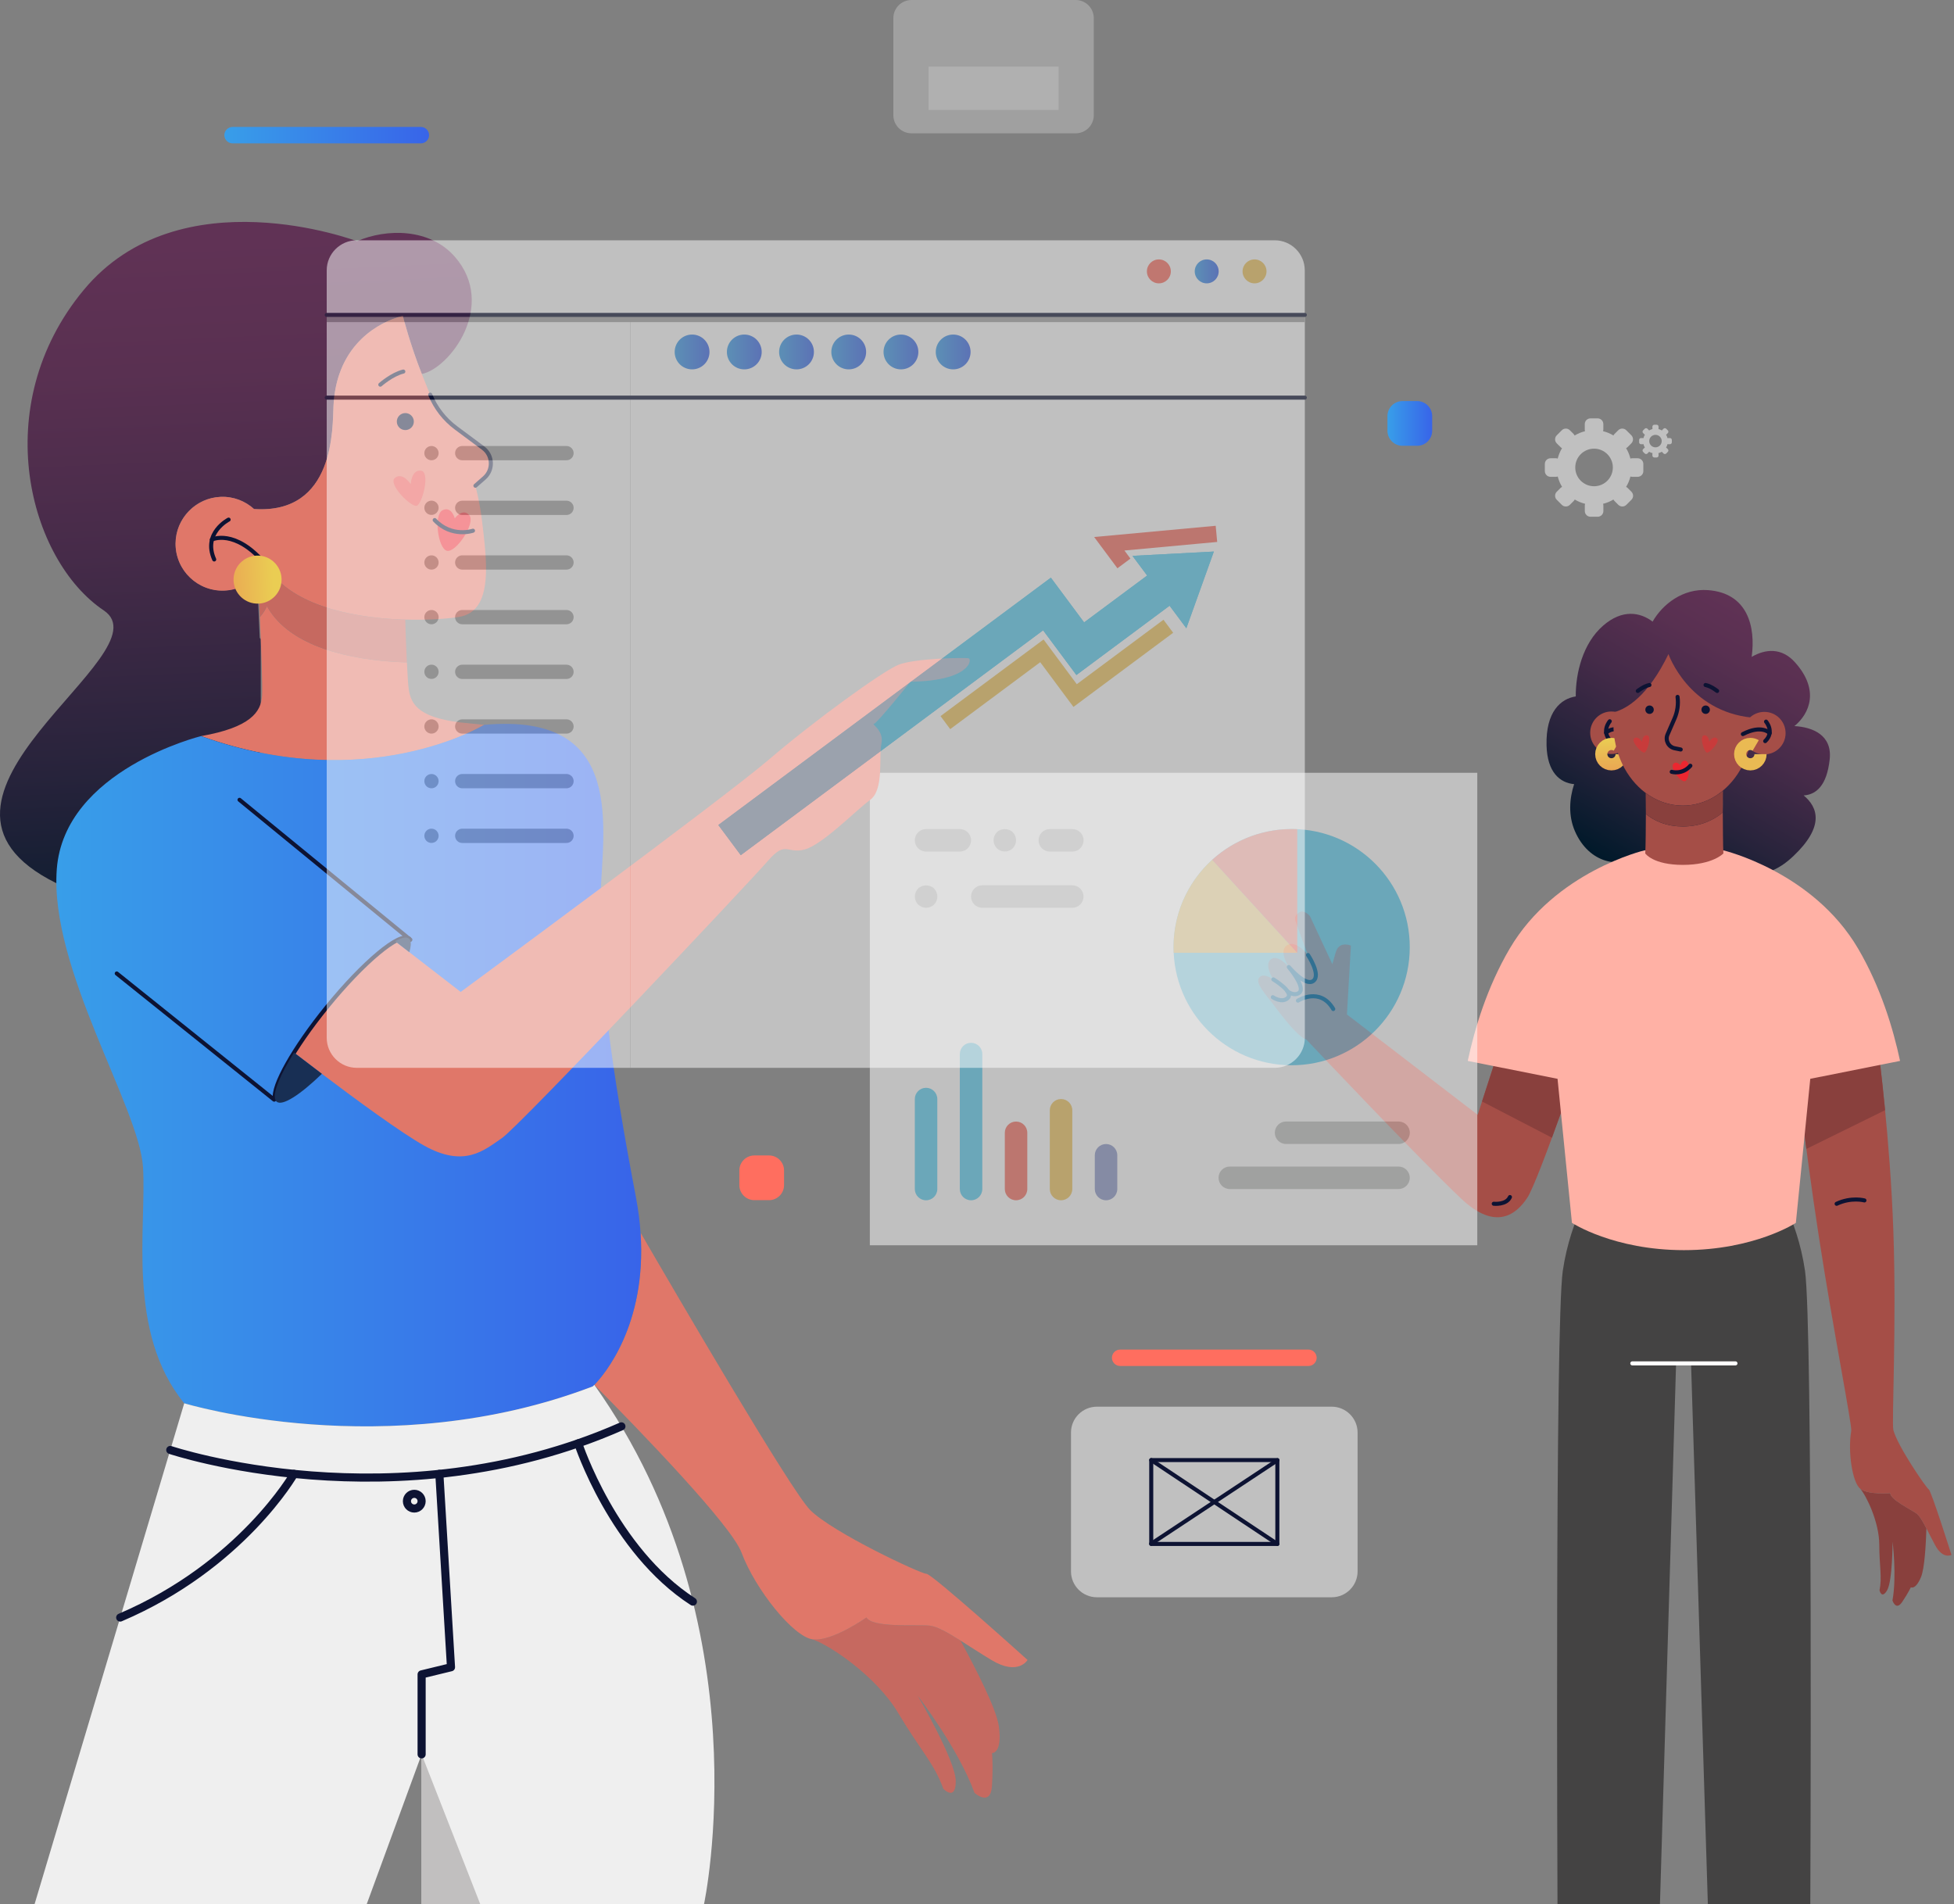<svg width="354" height="345" viewBox="0 0 354 345" fill="none" xmlns="http://www.w3.org/2000/svg">
<rect x="0" y="0" width="354" height="345" fill="#808080" stroke="none"/>
<g opacity="0.5">
<path opacity="0.5" d="M194.872 0H165.132C163.318 0 161.847 1.471 161.847 3.286V20.868C161.847 22.683 163.318 24.154 165.132 24.154H194.872C196.687 24.154 198.158 22.683 198.158 20.868V3.286C198.158 1.471 196.687 0 194.872 0Z" fill="white"/>
<g opacity="0.5">
<g style="mix-blend-mode:multiply">
<path d="M191.785 12.074H168.22V19.91H191.785V12.074Z" fill="white"/>
</g>
</g>
</g>
<path d="M76.251 25.97H42.13C41.314 25.97 40.645 25.301 40.645 24.485C40.645 23.669 41.314 23 42.13 23H76.251C77.067 23 77.736 23.669 77.736 24.485C77.736 25.301 77.067 25.97 76.251 25.97Z" fill="url(#paint0_linear_8902_11484)"/>
<path d="M237.05 247.466H202.929C202.113 247.466 201.444 246.797 201.444 245.981C201.444 245.165 202.113 244.496 202.929 244.496H237.05C237.866 244.496 238.535 245.165 238.535 245.981C238.535 246.797 237.866 247.466 237.05 247.466Z" fill="#FF6E5F"/>
<path opacity="0.5" d="M241.254 254.84H198.724C196.13 254.84 194.027 256.943 194.027 259.537V284.675C194.027 287.269 196.13 289.372 198.724 289.372H241.254C243.848 289.372 245.951 287.269 245.951 284.675V259.537C245.951 256.943 243.848 254.84 241.254 254.84Z" fill="white"/>
<path d="M231.413 264.514H208.567V279.707H231.413V264.514Z" stroke="#0D1333" stroke-width="0.735" stroke-linecap="round" stroke-linejoin="round"/>
<path d="M208.567 264.514L231.413 279.707" stroke="#0D1333" stroke-width="0.735" stroke-linecap="round" stroke-linejoin="round"/>
<path d="M231.434 264.543L208.545 279.678" stroke="#0D1333" stroke-width="0.735" stroke-linecap="round" stroke-linejoin="round"/>
<path d="M256.735 72.662H254.088C252.582 72.662 251.361 73.883 251.361 75.389V78.035C251.361 79.541 252.582 80.762 254.088 80.762H256.735C258.241 80.762 259.462 79.541 259.462 78.035V75.389C259.462 73.883 258.241 72.662 256.735 72.662Z" fill="url(#paint1_linear_8902_11484)"/>
<path d="M139.318 209.326H136.671C135.165 209.326 133.944 210.547 133.944 212.053V214.699C133.944 216.205 135.165 217.426 136.671 217.426H139.318C140.824 217.426 142.045 216.205 142.045 214.699V212.053C142.045 210.547 140.824 209.326 139.318 209.326Z" fill="#FF6E5F"/>
<g opacity="0.5">
<path d="M302.534 79.358H302.211C302.174 79.358 302.137 79.366 302.1 79.38C302.049 79.152 301.953 78.947 301.836 78.748C301.873 78.733 301.902 78.711 301.931 78.682L302.159 78.454C302.292 78.322 302.292 78.101 302.159 77.969L301.858 77.668C301.726 77.535 301.505 77.535 301.373 77.668L301.145 77.895C301.145 77.895 301.101 77.954 301.086 77.991C300.895 77.873 300.682 77.785 300.454 77.726C300.469 77.69 300.476 77.66 300.476 77.616V77.293C300.476 77.102 300.322 76.947 300.13 76.947H299.704C299.513 76.947 299.359 77.102 299.359 77.293V77.616C299.359 77.653 299.366 77.69 299.381 77.726C299.153 77.785 298.947 77.873 298.749 77.991C298.734 77.954 298.712 77.925 298.69 77.895L298.462 77.668C298.33 77.535 298.109 77.535 297.977 77.668L297.675 77.969C297.543 78.101 297.543 78.322 297.675 78.454L297.903 78.682C297.903 78.682 297.962 78.726 297.999 78.748C297.881 78.939 297.793 79.152 297.734 79.38C297.697 79.366 297.661 79.358 297.624 79.358H297.301C297.109 79.358 296.955 79.513 296.955 79.704V80.13C296.955 80.321 297.109 80.475 297.301 80.475H297.624C297.661 80.475 297.705 80.468 297.734 80.453C297.793 80.681 297.881 80.887 297.999 81.078C297.962 81.093 297.933 81.115 297.903 81.144L297.675 81.372C297.543 81.504 297.543 81.725 297.675 81.857L297.977 82.159C298.109 82.291 298.33 82.291 298.462 82.159L298.69 81.931C298.69 81.931 298.741 81.865 298.756 81.835C298.947 81.953 299.16 82.041 299.381 82.093C299.366 82.129 299.359 82.166 299.359 82.21V82.534C299.359 82.725 299.513 82.879 299.704 82.879H300.13C300.322 82.879 300.476 82.725 300.476 82.534V82.21C300.476 82.166 300.469 82.129 300.454 82.093C300.682 82.041 300.888 81.946 301.079 81.835C301.093 81.872 301.115 81.901 301.145 81.931L301.373 82.159C301.505 82.291 301.726 82.291 301.858 82.159L302.159 81.857C302.292 81.725 302.292 81.504 302.159 81.372L301.931 81.144C301.931 81.144 301.865 81.093 301.836 81.078C301.953 80.887 302.042 80.674 302.1 80.453C302.137 80.468 302.174 80.475 302.211 80.475H302.534C302.725 80.475 302.88 80.321 302.88 80.13V79.704C302.88 79.513 302.725 79.358 302.534 79.358ZM299.917 81.041C299.293 81.041 298.785 80.534 298.785 79.909C298.785 79.285 299.293 78.778 299.917 78.778C300.542 78.778 301.049 79.285 301.049 79.909C301.049 80.534 300.542 81.041 299.917 81.041Z" fill="white"/>
<path d="M296.669 83.019H295.699C295.588 83.019 295.478 83.04 295.375 83.077C295.213 82.401 294.949 81.769 294.596 81.196C294.692 81.144 294.78 81.085 294.861 81.004L295.544 80.321C295.948 79.917 295.948 79.262 295.544 78.858L294.633 77.947C294.228 77.542 293.574 77.542 293.17 77.947L292.486 78.63C292.406 78.711 292.347 78.799 292.303 78.895C291.722 78.542 291.09 78.277 290.421 78.116C290.45 78.013 290.472 77.91 290.472 77.8V76.829C290.472 76.256 290.009 75.793 289.436 75.793H288.142C287.569 75.793 287.106 76.256 287.106 76.829V77.8C287.106 77.91 287.128 78.013 287.157 78.116C286.481 78.285 285.849 78.549 285.276 78.895C285.224 78.799 285.165 78.711 285.092 78.63L284.408 77.947C284.004 77.542 283.35 77.542 282.946 77.947L282.034 78.858C281.63 79.262 281.63 79.917 282.034 80.321L282.718 81.004C282.799 81.085 282.887 81.144 282.982 81.196C282.637 81.776 282.372 82.408 282.203 83.077C282.1 83.04 281.99 83.019 281.88 83.019H280.909C280.336 83.019 279.873 83.481 279.873 84.055V85.349C279.873 85.922 280.336 86.385 280.909 86.385H281.88C281.997 86.385 282.108 86.363 282.21 86.326C282.38 87.002 282.644 87.627 282.997 88.208C282.894 88.259 282.806 88.318 282.718 88.399L282.034 89.083C281.63 89.487 281.63 90.141 282.034 90.545L282.946 91.457C283.35 91.861 284.004 91.861 284.408 91.457L285.092 90.773C285.173 90.692 285.239 90.597 285.29 90.494C285.864 90.839 286.496 91.104 287.172 91.273C287.135 91.376 287.113 91.493 287.113 91.611V92.581C287.113 93.155 287.576 93.618 288.15 93.618H289.443C290.017 93.618 290.48 93.155 290.48 92.581V91.611C290.48 91.493 290.458 91.383 290.421 91.273C291.09 91.111 291.722 90.847 292.303 90.494C292.354 90.597 292.413 90.692 292.501 90.773L293.185 91.457C293.589 91.861 294.243 91.861 294.647 91.457L295.559 90.545C295.963 90.141 295.963 89.487 295.559 89.083L294.875 88.399C294.794 88.318 294.699 88.252 294.596 88.208C294.949 87.635 295.213 87.002 295.383 86.326C295.485 86.363 295.596 86.385 295.713 86.385H296.684C297.257 86.385 297.72 85.922 297.72 85.349V84.055C297.72 83.481 297.257 83.019 296.684 83.019H296.669ZM288.789 88.09C286.907 88.09 285.386 86.569 285.386 84.687C285.386 82.805 286.907 81.284 288.789 81.284C290.671 81.284 292.192 82.805 292.192 84.687C292.192 86.569 290.671 88.09 288.789 88.09Z" fill="white"/>
</g>
<path d="M342.448 270.509C342.448 270.509 338.486 270.847 337.023 269.715C338.126 270.979 340.449 275.764 340.463 279.814C340.478 283.864 340.993 285.673 340.508 288.12C340.508 288.12 340.897 289.789 341.882 288.106C342.867 286.422 342.874 279.315 342.874 279.315C342.874 279.315 343.661 285.54 342.852 289.951C342.852 289.951 343.477 291.921 344.624 290.201C345.77 288.481 346.182 287.554 346.182 287.554C346.182 287.554 347.02 288.113 348.027 285.695C348.667 284.166 348.909 279.851 349.005 276.889C348.336 275.603 347.755 274.596 347.196 274.184C346.241 273.486 342.448 271.67 342.448 270.501V270.509Z" fill="#89403D"/>
<path d="M340.309 190.262H325.064C325.064 190.262 326.917 207.212 329.526 224.103C332.165 241.2 335.561 258.246 335.384 259.238C334.738 262.899 335.568 268.588 337.031 269.72C338.486 270.852 342.456 270.514 342.456 270.514C342.456 271.675 346.248 273.498 347.204 274.197C347.763 274.608 348.343 275.615 349.012 276.901C349.49 277.813 350.005 278.871 350.593 279.952C352.004 282.561 353.54 281.687 353.54 281.687C353.54 281.687 349.887 270.095 349.424 269.823C348.968 269.551 343.764 261.98 343.014 259.069C342.691 257.812 343.617 240.024 343.014 222.986C342.426 206.256 340.309 190.262 340.309 190.262Z" fill="#A54E47"/>
<path d="M337.773 217.475C337.773 217.475 335.399 216.828 332.738 218.085" stroke="#0D1333" stroke-width="0.735" stroke-linecap="round" stroke-linejoin="round"/>
<path d="M340.309 190.262H325.064C325.064 190.262 325.902 197.958 327.248 208.145L341.515 201.126C340.883 194.606 340.309 190.262 340.309 190.262Z" fill="#89403D"/>
<path d="M325.108 131.527C327.865 129.249 329.666 124.986 325.211 120.009C322.778 117.282 319.846 117.554 317.346 119.002C318.089 113.541 316.633 107.447 309.445 106.911C304.865 106.565 301.197 109.476 299.397 112.615C297.14 110.902 293.913 110.321 290.436 113.342C286.754 116.54 285.445 121.95 285.475 126.169C282.799 126.573 280.021 128.896 280.183 135.048C280.307 139.944 282.63 141.825 285.181 142.061C284.313 144.692 284.108 147.779 285.32 150.572C287.842 156.394 293.59 157.658 297.412 154.615C297.287 156.717 298.132 158.834 301.124 159.937C307.394 162.245 311.532 159.386 313.311 155.497C315.928 158.511 319.904 159.834 324.91 155.086C330.496 149.786 329.423 146.302 326.762 144.104C328.99 143.964 330.967 142.377 331.481 137.555C331.952 133.189 328.431 131.733 325.108 131.542V131.527Z" fill="url(#paint2_linear_8902_11484)"/>
<path d="M327.967 345H309.408L306.364 247.004H303.652L300.727 345H282.167C282.167 345 281.689 239.962 283.13 230.201C284.57 220.439 289.047 214.037 289.047 214.037C301.888 221.637 321.087 214.037 321.087 214.037C321.087 214.037 325.571 220.439 327.005 230.201C328.445 239.962 327.967 345 327.967 345Z" fill="#444343"/>
<path d="M314.406 246.996H295.721" stroke="white" stroke-width="0.735" stroke-linecap="round" stroke-linejoin="round"/>
<path d="M287.364 188.324C282.086 189.081 276.39 188.074 272.648 186.736L267.709 201.967L244.018 183.781L244.739 171.315C244.739 171.315 242.6 170.374 241.989 172.528L241.379 174.674L237.3 165.935C237.3 165.935 236.263 164.766 235.455 165.244C234.654 165.729 234.536 166.17 234.698 166.824C234.867 167.478 236.969 173.013 236.969 173.013C236.969 173.013 234.823 170.22 233.184 171.242C231.545 172.263 233.492 175.196 233.492 175.196C233.492 175.196 231.486 172.785 230.221 173.807C228.957 174.829 230.685 177.445 230.685 177.445C230.685 177.445 228.979 176.211 228.207 177.012C227.436 177.813 228.421 179.136 230.398 181.598C231.059 182.429 234.845 187.787 236.646 188.302C236.646 188.302 257.411 210.295 264.761 217.189C266.937 219.233 272.288 223.643 276.698 216.991C278.749 213.896 287.673 187.714 287.364 188.324Z" fill="#A54E47"/>
<path d="M287.364 188.324C282.086 189.081 276.39 188.074 272.648 186.736L268.495 199.548L281.16 206.112C284.218 197.799 287.555 187.942 287.364 188.317V188.324Z" fill="#89403D"/>
<path d="M236.969 173.014C236.969 173.014 239.373 176.63 237.932 177.711C236.492 178.791 233.493 175.197 233.493 175.197C233.493 175.197 236.624 178.894 235.374 179.85C234.433 180.563 233.235 179.592 233.235 179.592" stroke="#0D1333" stroke-width="0.735" stroke-linecap="round" stroke-linejoin="round"/>
<path d="M235.146 181.276C235.146 181.276 239.138 178.718 241.541 182.798" stroke="#0D1333" stroke-width="0.735" stroke-linecap="round" stroke-linejoin="round"/>
<path d="M230.589 180.657C230.589 180.657 232.324 181.84 233.345 180.745C234.367 179.65 230.692 177.43 230.692 177.43" stroke="#0D1333" stroke-width="0.735" stroke-linecap="round" stroke-linejoin="round"/>
<path d="M270.619 218.078C270.619 218.078 272.905 218.328 273.552 216.865" stroke="#0D1333" stroke-width="0.735" stroke-linecap="round" stroke-linejoin="round"/>
<path d="M295.795 132.748C295.795 134.872 294.075 136.6 291.943 136.6C289.812 136.6 288.092 134.88 288.092 132.748C288.092 130.616 289.812 128.896 291.943 128.896C294.075 128.896 295.795 130.616 295.795 132.748Z" fill="#A54E47"/>
<path d="M291.634 130.668C291.634 130.668 290.032 132.535 291.789 134.204" stroke="#0D1333" stroke-width="0.735" stroke-linecap="round" stroke-linejoin="round"/>
<path d="M290.973 132.742C290.973 132.742 292.377 131.132 295.831 132.918" stroke="#0D1333" stroke-width="0.735" stroke-linecap="round" stroke-linejoin="round"/>
<path d="M293.788 136.622C293.788 137.644 292.964 138.467 291.943 138.467C290.921 138.467 290.098 137.644 290.098 136.622C290.098 135.601 290.921 134.777 291.943 134.777C292.295 134.777 292.626 134.88 292.913 135.049" stroke="url(#paint3_linear_8902_11484)" stroke-width="2.205" stroke-miterlimit="10"/>
<path d="M317.412 130.005C305.85 128.866 302.27 118.494 302.27 118.494C298.566 126.153 294.714 128.395 292.436 129.02C292.347 129.726 292.296 130.446 292.296 131.181C292.296 136.422 294.626 141.023 298.132 143.647C298.132 143.611 298.132 143.611 298.132 143.647C300.08 145.103 302.395 145.948 304.873 145.948C306.975 145.948 308.952 145.338 310.687 144.272C310.848 144.177 311.003 144.066 311.157 143.963C314.913 141.405 317.442 136.642 317.442 131.181C317.442 130.784 317.427 130.387 317.398 129.998L317.412 130.005Z" fill="#A54E47"/>
<path d="M304.49 135.782L303.402 135.561C302.278 135.333 301.646 134.128 302.101 133.069L303.366 130.166C303.902 128.938 304.093 127.578 303.917 126.248" stroke="#0D1333" stroke-width="0.735" stroke-linecap="round" stroke-linejoin="round"/>
<g opacity="0.5">
<path d="M298.433 133.219C297.573 133.057 297.463 134.38 297.463 134.38C297.463 134.38 296.794 133.233 296.081 133.748C295.375 134.263 297.404 136.453 297.904 136.343C298.411 136.225 299.293 133.373 298.433 133.219Z" fill="#EB2730"/>
</g>
<path d="M298.823 124.098C297.794 124.303 296.714 125.178 296.714 125.178" stroke="#0D1333" stroke-width="0.735" stroke-linecap="round" stroke-linejoin="round"/>
<path d="M304.439 138.651C304.439 138.651 303.704 137.725 303.13 138.424C302.557 139.137 304.461 141.761 305.269 141.518C306.041 141.29 306.342 138.225 305.482 137.872C304.667 137.534 304.439 138.651 304.439 138.651Z" fill="#EB2730"/>
<path d="M302.858 139.827C302.858 139.827 304.784 140.408 306.24 138.725" stroke="#0D1333" stroke-width="0.735" stroke-linecap="round" stroke-linejoin="round"/>
<g opacity="0.5">
<path d="M308.695 133.219C309.555 133.057 309.665 134.38 309.665 134.38C309.665 134.38 310.334 133.233 311.047 133.748C311.753 134.263 309.724 136.453 309.224 136.343C308.717 136.225 307.835 133.373 308.695 133.219Z" fill="#EB2730"/>
</g>
<path d="M308.988 124.098C310.017 124.303 311.09 125.178 311.09 125.178" stroke="#0D1333" stroke-width="0.735" stroke-linecap="round" stroke-linejoin="round"/>
<path d="M308.246 128.573C308.246 128.992 308.584 129.337 309.011 129.337C309.437 129.337 309.775 128.999 309.775 128.573C309.775 128.147 309.437 127.809 309.011 127.809C308.584 127.809 308.246 128.147 308.246 128.573Z" fill="#0D1333"/>
<path d="M299.61 128.573C299.61 128.992 299.272 129.337 298.846 129.337C298.419 129.337 298.081 128.999 298.081 128.573C298.081 128.147 298.419 127.809 298.846 127.809C299.272 127.809 299.61 128.147 299.61 128.573Z" fill="#0D1333"/>
<path d="M312.157 143.25C312.157 143.544 312.143 143.853 312.143 144.169C312.143 143.853 312.15 143.544 312.157 143.25Z" fill="#DDC497"/>
<path d="M298.14 143.656C298.162 144.84 298.176 146.207 298.176 147.478C298.176 146.214 298.162 144.84 298.14 143.656Z" fill="#DDC497"/>
<path d="M312.12 147.195C312.12 146.196 312.127 145.145 312.142 144.182C312.127 145.145 312.113 146.196 312.12 147.195Z" fill="#DDC497"/>
<path d="M311.172 143.969C311.017 144.072 310.863 144.182 310.701 144.277C310.863 144.182 311.017 144.079 311.172 143.969Z" fill="#F4897D"/>
<path d="M315.788 132.818C315.788 134.943 317.508 136.67 319.64 136.67C321.771 136.67 323.491 134.95 323.491 132.818C323.491 130.687 321.771 128.967 319.64 128.967C317.508 128.967 315.788 130.687 315.788 132.818Z" fill="#A54E47"/>
<path d="M319.948 130.73C319.948 130.73 321.551 132.597 319.794 134.266" stroke="#0D1333" stroke-width="0.735" stroke-linecap="round" stroke-linejoin="round"/>
<path d="M320.61 132.812C320.61 132.812 319.206 131.203 315.751 132.989" stroke="#0D1333" stroke-width="0.735" stroke-linecap="round" stroke-linejoin="round"/>
<path d="M318.949 136.622C318.949 137.644 318.125 138.467 317.104 138.467C316.082 138.467 315.259 137.644 315.259 136.622C315.259 135.601 316.082 134.777 317.104 134.777C317.457 134.777 317.787 134.88 318.074 135.049" stroke="url(#paint4_linear_8902_11484)" stroke-width="2.205" stroke-miterlimit="10"/>
<path d="M284.784 221.543L282.175 195.441L265.908 192.2C267.143 186.393 269.407 178.844 273.509 171.854C281.712 157.873 297.934 154.051 297.934 154.051H312.201C312.201 154.051 328.424 157.873 336.627 171.854C340.728 178.844 342.992 186.4 344.227 192.2L327.961 195.441L325.351 221.543C325.351 221.543 317.81 226.482 305.071 226.482C292.333 226.482 284.792 221.543 284.792 221.543H284.784Z" fill="#FFB1A5"/>
<path d="M312.223 154.614C312.15 153.82 312.12 148.601 312.113 147.197C310.312 148.675 307.967 149.718 304.91 149.733C304.902 149.733 304.888 149.733 304.88 149.733C304.873 149.733 304.858 149.733 304.851 149.733C301.984 149.718 299.838 148.807 298.177 147.477C298.177 148.77 298.14 153.871 298.066 154.614C298.066 154.614 299.456 156.687 304.88 156.687C310.305 156.687 312.223 154.614 312.223 154.614Z" fill="#A54E47"/>
<path d="M304.851 149.733C304.851 149.733 304.873 149.733 304.88 149.733C304.887 149.733 304.902 149.733 304.909 149.733C307.967 149.718 310.312 148.675 312.113 147.197C312.113 146.198 312.12 145.146 312.135 144.184C312.135 144.184 312.135 144.176 312.135 144.169C312.135 143.853 312.142 143.544 312.15 143.25C311.841 143.507 311.51 143.742 311.165 143.97C311.01 144.073 310.849 144.176 310.694 144.279C308.952 145.345 306.975 145.955 304.88 145.955C302.396 145.955 300.088 145.11 298.14 143.654C298.162 144.838 298.176 146.212 298.176 147.477C299.838 148.807 301.991 149.718 304.851 149.733Z" fill="#89403D"/>
<g opacity="0.5">
<path d="M267.635 140.002H157.584V225.598H267.635V140.002Z" fill="white"/>
<path d="M198.342 215.409V209.294C198.342 208.169 199.253 207.258 200.378 207.258C201.502 207.258 202.414 208.169 202.414 209.294V215.409C202.414 216.534 201.502 217.446 200.378 217.446C199.253 217.446 198.342 216.534 198.342 215.409Z" fill="#8995C7"/>
<path d="M190.19 215.409V201.142C190.19 200.017 191.102 199.105 192.227 199.105C193.351 199.105 194.263 200.017 194.263 201.142V215.409C194.263 216.533 193.351 217.445 192.227 217.445C191.102 217.445 190.19 216.533 190.19 215.409Z" fill="#EFC459"/>
<path d="M182.039 215.409V205.222C182.039 204.097 182.951 203.186 184.075 203.186C185.2 203.186 186.111 204.097 186.111 205.222V215.409C186.111 216.534 185.2 217.445 184.075 217.445C182.951 217.445 182.039 216.534 182.039 215.409Z" fill="#F76C5E"/>
<path d="M173.888 215.411V190.956C173.888 189.831 174.799 188.92 175.924 188.92C177.048 188.92 177.96 189.831 177.96 190.956V215.411C177.96 216.536 177.048 217.447 175.924 217.447C174.799 217.447 173.888 216.536 173.888 215.411Z" fill="#55CDF2"/>
<path d="M165.735 215.412V199.108C165.735 197.984 166.647 197.072 167.771 197.072C168.896 197.072 169.808 197.984 169.808 199.108V215.412C169.808 216.536 168.896 217.448 167.771 217.448C166.647 217.448 165.735 216.536 165.735 215.412Z" fill="#55CDF2"/>
<path d="M230.956 205.214C230.956 204.089 231.868 203.178 232.992 203.178H253.375C254.5 203.178 255.411 204.089 255.411 205.214C255.411 206.338 254.5 207.25 253.375 207.25H232.992C231.868 207.25 230.956 206.338 230.956 205.214Z" fill="#C0C1BF"/>
<path d="M220.761 213.374C220.761 212.249 221.672 211.338 222.797 211.338H253.367C254.492 211.338 255.403 212.249 255.403 213.374C255.403 214.499 254.492 215.41 253.367 215.41H222.797C221.672 215.41 220.761 214.499 220.761 213.374Z" fill="#C0C1BF"/>
<path d="M175.923 162.421C175.923 161.296 176.834 160.385 177.959 160.385H194.262C195.387 160.385 196.298 161.296 196.298 162.421C196.298 163.545 195.387 164.457 194.262 164.457H177.959C176.834 164.457 175.923 163.545 175.923 162.421Z" fill="#C0C1BF"/>
<path d="M166.331 163.87C165.964 163.481 165.743 162.951 165.743 162.422C165.743 161.893 165.964 161.364 166.331 160.974C167.088 160.217 168.47 160.217 169.227 160.974C169.595 161.356 169.815 161.893 169.815 162.422C169.815 162.951 169.595 163.481 169.227 163.87C168.845 164.238 168.308 164.458 167.779 164.458C167.25 164.458 166.721 164.238 166.331 163.87Z" fill="#C0C1BF"/>
<path d="M165.735 152.235C165.735 151.111 166.647 150.199 167.771 150.199H173.887C175.012 150.199 175.923 151.111 175.923 152.235C175.923 153.36 175.012 154.271 173.887 154.271H167.771C166.647 154.271 165.735 153.36 165.735 152.235Z" fill="#C0C1BF"/>
<path d="M188.154 152.235C188.154 151.111 189.066 150.199 190.19 150.199H194.27C195.394 150.199 196.306 151.111 196.306 152.235C196.306 153.36 195.394 154.271 194.27 154.271H190.19C189.066 154.271 188.154 153.36 188.154 152.235Z" fill="#C0C1BF"/>
<path d="M180.591 153.673C180.223 153.283 180.003 152.754 180.003 152.225C180.003 151.696 180.223 151.166 180.591 150.777C181.348 150.02 182.73 150.02 183.487 150.777C183.855 151.159 184.075 151.696 184.075 152.225C184.075 152.754 183.855 153.283 183.487 153.673C183.105 154.04 182.568 154.261 182.039 154.261C181.51 154.261 180.981 154.04 180.591 153.673Z" fill="#C0C1BF"/>
<path d="M255.401 171.645C255.432 159.827 245.877 150.222 234.06 150.192C222.243 150.161 212.638 159.715 212.607 171.533C212.576 183.35 222.131 192.955 233.948 192.986C245.765 193.017 255.37 183.462 255.401 171.645Z" fill="#55CDF2"/>
<path d="M219.6 155.775H219.637L234.999 172.571C234.999 172.571 234.985 172.615 234.955 172.615H212.661C212.661 172.615 212.647 172.601 212.632 172.586C212.33 165.926 215.08 159.899 219.593 155.783L219.6 155.775Z" fill="#EFC459"/>
<path d="M219.6 155.778C219.798 155.602 219.997 155.425 220.202 155.256C220.269 155.198 220.335 155.146 220.401 155.087C220.585 154.933 220.768 154.793 220.959 154.646C221.048 154.58 221.136 154.507 221.231 154.44C221.408 154.308 221.592 154.176 221.775 154.051C221.878 153.977 221.989 153.904 222.091 153.83C222.268 153.713 222.452 153.595 222.628 153.485C222.746 153.411 222.863 153.338 222.981 153.264C223.157 153.161 223.334 153.059 223.517 152.956C223.65 152.882 223.775 152.809 223.907 152.742C224.083 152.647 224.26 152.559 224.436 152.471C224.576 152.397 224.716 152.331 224.855 152.265C225.032 152.184 225.208 152.103 225.384 152.022C225.531 151.956 225.686 151.89 225.833 151.831C226.009 151.758 226.186 151.691 226.362 151.618C226.524 151.559 226.678 151.5 226.84 151.441C227.016 151.383 227.193 151.316 227.369 151.258C227.538 151.206 227.707 151.155 227.876 151.103C228.053 151.052 228.222 151 228.398 150.949C228.575 150.898 228.758 150.861 228.935 150.817C229.104 150.773 229.28 150.736 229.449 150.692C229.633 150.648 229.824 150.618 230.015 150.581C230.184 150.552 230.353 150.515 230.522 150.486C230.721 150.456 230.927 150.427 231.125 150.398C231.287 150.376 231.449 150.354 231.61 150.332C231.823 150.309 232.044 150.295 232.257 150.273C232.411 150.258 232.566 150.243 232.72 150.236C232.963 150.221 233.205 150.214 233.455 150.214C233.588 150.214 233.72 150.199 233.852 150.199C234.227 150.199 234.609 150.199 234.991 150.221C234.999 150.229 235.006 150.236 235.021 150.251V172.545C235.021 172.545 234.999 172.567 234.984 172.581L219.622 155.786H219.585L219.6 155.778Z" fill="#F76C5E"/>
</g>
<path d="M10.214 160.004C-21.025 144.598 30.458 118.415 18.8 110.587C5.26 101.509 -2.267 73.585 15.139 52.563C32.545 31.541 64.667 43.698 64.667 43.698C70.032 41.375 77.875 41.317 82.418 46.535C90.099 55.356 81.44 66.771 76.42 67.749C74.34 62.523 72.98 57.238 72.98 57.238C72.98 57.238 64.534 58.892 61.477 67.8C60.91 69.439 60.536 71.329 60.425 73.497C60.227 77.429 60.756 93.196 46.026 92.219C45.827 92.035 45.622 91.866 45.401 91.704C45.328 91.645 45.247 91.601 45.173 91.55C45.026 91.447 44.887 91.344 44.732 91.248C44.644 91.189 44.541 91.145 44.453 91.094C44.313 91.013 44.166 90.932 44.019 90.859C43.916 90.807 43.806 90.77 43.703 90.719C43.556 90.653 43.416 90.587 43.27 90.535C43.159 90.491 43.042 90.462 42.924 90.425C42.777 90.381 42.637 90.329 42.483 90.285C42.365 90.256 42.24 90.234 42.115 90.204C41.968 90.175 41.821 90.138 41.667 90.109C41.542 90.087 41.41 90.079 41.278 90.065C41.123 90.05 40.976 90.028 40.822 90.013C40.69 90.006 40.55 90.013 40.417 90.013C40.278 90.013 40.131 90.006 39.991 90.013C39.984 90.013 39.969 90.013 39.962 90.013C39.954 90.013 39.94 90.013 39.932 90.013C39.807 90.013 39.682 90.035 39.557 90.05C39.418 90.065 39.271 90.072 39.131 90.087C38.889 90.124 38.653 90.168 38.418 90.219C38.396 90.219 38.367 90.227 38.345 90.234C35.419 90.925 33.111 93.115 32.214 95.916C32.2 95.96 32.185 96.004 32.17 96.048C32.111 96.239 32.06 96.43 32.023 96.621C32.001 96.717 31.979 96.82 31.965 96.915C31.935 97.07 31.913 97.224 31.891 97.379C31.876 97.511 31.862 97.65 31.847 97.783C31.832 97.922 31.825 98.055 31.825 98.194C31.825 98.268 31.81 98.334 31.81 98.407C31.81 98.562 31.81 98.716 31.817 98.863C31.832 99.15 31.854 99.429 31.898 99.701C31.898 99.709 31.898 99.723 31.898 99.731C31.935 100.003 31.994 100.26 32.053 100.524C32.053 100.539 32.06 100.561 32.067 100.576C32.133 100.826 32.207 101.076 32.295 101.318C32.303 101.34 32.31 101.362 32.317 101.384C32.406 101.62 32.501 101.855 32.604 102.075C32.619 102.105 32.626 102.127 32.641 102.156C32.744 102.377 32.861 102.59 32.986 102.803C33.001 102.833 33.016 102.862 33.038 102.884C33.163 103.09 33.295 103.288 33.442 103.487C33.464 103.516 33.479 103.545 33.501 103.568C33.64 103.759 33.795 103.942 33.956 104.119C33.978 104.148 34.001 104.17 34.03 104.2C34.192 104.376 34.361 104.545 34.53 104.707C34.559 104.729 34.581 104.758 34.611 104.78C34.787 104.942 34.971 105.089 35.155 105.236C35.184 105.258 35.213 105.28 35.243 105.302C35.434 105.442 35.632 105.582 35.831 105.707C35.86 105.721 35.89 105.743 35.919 105.758C36.125 105.883 36.338 106.001 36.551 106.103C36.581 106.118 36.61 106.133 36.639 106.148C36.86 106.25 37.08 106.353 37.316 106.434C37.345 106.442 37.374 106.456 37.397 106.464C37.632 106.552 37.867 106.625 38.109 106.691C38.132 106.691 38.161 106.706 38.183 106.706C38.433 106.772 38.683 106.824 38.94 106.868C38.962 106.868 38.977 106.868 38.999 106.875C39.264 106.919 39.528 106.949 39.8 106.963C39.815 106.963 39.822 106.963 39.837 106.963C40.116 106.978 40.395 106.978 40.682 106.963C43.02 106.861 45.092 105.817 46.555 104.222L47.055 115.563C47.055 115.563 47.121 115.637 47.239 115.784V157.079C47.239 157.079 36.448 172.529 10.207 159.968L10.214 160.004Z" fill="url(#paint5_linear_8902_11484)"/>
<path d="M72.635 119.968C63.69 119.571 52.517 117.285 48.386 109.854C48.386 109.846 48.379 109.832 48.371 109.824C48.033 110.552 47.592 111.221 47.07 111.816C47.07 111.779 47.07 111.743 47.07 111.706C47.342 117.667 47.577 124.187 47.482 126.003C47.32 129.009 45.313 131.795 36.441 133.353C66.622 144.217 87.711 131.317 87.711 131.317C86.814 131.229 85.983 131.126 85.028 131.045C76.053 130.281 74.473 127.811 74.046 124.826C73.936 124.062 73.826 122.239 73.716 119.931C73.716 119.953 73.716 119.983 73.716 120.005C73.355 119.997 72.995 119.983 72.635 119.968Z" fill="#E07769"/>
<path d="M46.68 104.11C47.21 103.507 47.658 102.831 48.004 102.096C48.004 102.081 48.018 102.074 48.018 102.067C48.018 102.074 48.026 102.089 48.033 102.096C52.171 109.527 63.337 111.806 72.282 112.21C72.664 112.225 73.039 112.24 73.407 112.247C77.604 112.365 81.206 112.085 83.175 111.762C84.66 111.519 85.726 110.821 86.468 109.814C88.865 106.573 88.012 100.045 87.328 94.378C86.895 90.74 86.116 87.998 86.116 87.998L87.725 86.587C89.394 85.124 89.291 82.493 87.505 81.169L82.602 77.524C80.522 75.98 78.905 73.9 77.927 71.504C77.486 70.423 76.964 69.144 76.413 67.748C74.333 62.521 72.973 57.236 72.973 57.236C72.973 57.236 64.527 58.89 61.469 67.799C60.904 69.438 60.529 71.327 60.418 73.496C60.22 77.428 60.749 93.195 46.019 92.217C44.431 90.769 42.3 89.924 39.984 90.012C35.5 90.181 31.84 93.93 31.803 98.421C31.759 103.331 35.839 107.212 40.675 106.999C43.013 106.896 45.085 105.852 46.548 104.257C46.592 104.206 46.629 104.154 46.673 104.11" fill="#E07769"/>
<path d="M41.417 94.137C41.417 94.137 36.669 96.562 38.808 101.355" stroke="#0D1333" stroke-width="0.735" stroke-linecap="round" stroke-linejoin="round"/>
<path d="M38.374 97.754C38.374 97.754 42.52 95.682 47.988 102.106" stroke="#0D1333" stroke-width="0.735" stroke-linecap="round" stroke-linejoin="round"/>
<path d="M156.966 293.039C156.966 293.039 150.741 297.449 147.234 297.001C150.292 298.023 158.775 303.675 162.736 310.357C166.698 317.031 169.3 319.523 170.888 324.051C170.888 324.051 173.152 326.425 173.152 322.691C173.152 318.957 166.25 307.189 166.25 307.189C166.25 307.189 173.608 316.715 176.548 324.8C176.548 324.8 179.488 327.454 179.716 323.492C179.944 319.53 179.716 317.604 179.716 317.604C179.716 317.604 181.642 317.715 180.958 312.738C180.525 309.585 176.739 302.212 174.019 297.229C171.66 295.751 169.719 294.649 168.396 294.517C166.132 294.289 158.098 294.972 156.966 293.046V293.039Z" fill="#C66960"/>
<path d="M167.83 285.117C166.809 285.117 150.851 277.649 146.779 273.569C143.287 270.078 122.03 233.627 116.046 223.314C117.208 240.154 109.291 249.217 107.682 250.879C116.149 259.427 132.497 276.341 134.334 281.265C136.826 287.94 143.728 296.547 147.234 296.995C150.741 297.451 156.966 293.033 156.966 293.033C158.098 294.959 166.132 294.276 168.396 294.504C169.719 294.636 171.667 295.738 174.019 297.216C175.695 298.267 177.577 299.509 179.598 300.729C184.464 303.67 186.162 300.729 186.162 300.729C186.162 300.729 168.845 285.11 167.83 285.11V285.117Z" fill="#E07769"/>
<path d="M116.046 223.322C115.906 221.286 115.634 219.14 115.208 216.876C110.798 193.788 108.416 176.133 108.754 163.233C109.092 150.333 113.848 128.943 87.703 131.317C87.703 131.317 66.614 144.217 36.433 133.353C36.433 133.353 11.647 139.461 10.288 157.462C8.928 175.456 25.224 200.58 25.907 211.444C26.584 222.308 22.849 241.324 33.375 254.224C33.375 254.224 70.047 265.426 107.394 251.166C107.394 251.166 107.497 251.07 107.681 250.887C109.291 249.225 117.207 240.155 116.046 223.322Z" fill="url(#paint6_linear_8902_11484)"/>
<path d="M73.671 119.113C73.671 119.253 73.686 119.393 73.693 119.532C73.693 119.393 73.678 119.253 73.671 119.113Z" fill="#FFC0BB"/>
<path d="M73.671 119.112C73.671 118.98 73.656 118.848 73.656 118.708C73.656 118.569 73.641 118.422 73.641 118.275C73.626 117.995 73.619 117.716 73.604 117.429C73.604 117.319 73.597 117.209 73.59 117.098C73.59 116.922 73.575 116.746 73.568 116.569C73.568 116.452 73.56 116.334 73.553 116.216C73.553 116.04 73.538 115.864 73.531 115.694C73.531 115.57 73.523 115.437 73.516 115.312C73.494 114.665 73.472 114.004 73.45 113.35C73.45 113.284 73.45 113.217 73.45 113.151C73.443 112.938 73.435 112.718 73.428 112.504C73.428 112.424 73.428 112.335 73.421 112.254C73.046 112.247 72.678 112.232 72.296 112.218C63.35 111.821 52.178 109.535 48.047 102.104H48.017C47.672 102.839 47.224 103.515 46.694 104.118V104.132C46.709 104.375 46.724 104.632 46.738 104.897C46.738 104.948 46.738 105 46.746 105.051C46.753 105.191 46.761 105.338 46.768 105.477C46.768 105.551 46.775 105.617 46.782 105.691C46.79 105.845 46.797 106.007 46.805 106.168C46.805 106.234 46.805 106.293 46.812 106.359C46.819 106.514 46.827 106.668 46.834 106.83C46.834 106.97 46.849 107.109 46.856 107.249C46.863 107.455 46.878 107.66 46.885 107.866C46.885 107.984 46.9 108.109 46.9 108.226C46.907 108.403 46.915 108.587 46.93 108.763C46.93 108.837 46.93 108.91 46.937 108.976C46.944 109.153 46.952 109.322 46.959 109.498C46.959 109.594 46.966 109.689 46.974 109.785C46.981 109.954 46.988 110.123 46.996 110.299C46.996 110.365 46.996 110.432 47.003 110.498C47.025 110.895 47.04 111.292 47.062 111.696C47.062 111.733 47.062 111.769 47.062 111.806C47.584 111.203 48.025 110.542 48.363 109.814C48.363 109.821 48.37 109.836 48.378 109.844C52.516 117.275 63.681 119.553 72.627 119.958C72.994 119.972 73.354 119.987 73.707 119.995C73.707 119.972 73.707 119.943 73.707 119.921C73.707 119.789 73.692 119.656 73.692 119.524C73.692 119.384 73.678 119.245 73.671 119.105V119.112Z" fill="#C66960"/>
<g opacity="0.5">
<path d="M76.28 85.271C74.523 85.029 74.413 87.712 74.413 87.712C74.413 87.712 72.95 85.455 71.561 86.558C70.172 87.66 74.472 91.916 75.486 91.637C76.493 91.358 78.029 85.507 76.272 85.264L76.28 85.271Z" fill="#EB2730"/>
</g>
<path d="M86.13 87.996L87.74 86.585C89.408 85.122 89.305 82.491 87.519 81.168L82.616 77.522C80.536 75.978 78.919 73.898 77.941 71.502" stroke="#0D1333" stroke-width="0.735" stroke-linecap="round" stroke-linejoin="round"/>
<path d="M73.068 67.314C71.01 67.814 68.9 69.689 68.9 69.689" stroke="#0D1333" stroke-width="0.735" stroke-linecap="round" stroke-linejoin="round"/>
<path d="M74.972 76.305C75.009 77.158 74.347 77.879 73.502 77.915C72.649 77.952 71.929 77.29 71.892 76.445C71.855 75.593 72.517 74.872 73.362 74.835C74.215 74.799 74.935 75.46 74.972 76.305Z" fill="#0D1333"/>
<path d="M82.388 93.903C82.388 93.903 83.8 91.955 85.013 93.33C86.24 94.719 82.624 100.202 80.955 99.783C79.375 99.386 78.485 93.227 80.205 92.418C81.822 91.661 82.388 93.896 82.388 93.896V93.903Z" fill="#EB2730"/>
<path d="M85.689 96.145C85.689 96.145 81.852 97.49 78.75 94.219" stroke="#0D1333" stroke-width="0.735" stroke-linecap="round" stroke-linejoin="round"/>
<path d="M51.01 104.81C51.113 107.214 49.253 109.242 46.857 109.353C44.453 109.455 42.425 107.596 42.314 105.2C42.204 102.803 44.071 100.767 46.467 100.657C48.864 100.547 50.9 102.414 51.01 104.81Z" fill="url(#paint7_linear_8902_11484)"/>
<path d="M175.467 119.259C174.791 119.09 165.618 119.259 162.736 120.449C159.848 121.64 147.624 130.468 139.31 137.598C130.99 144.728 83.462 179.701 83.462 179.701L74.171 172.513L71.598 170.521C68.687 172.145 63.939 176.644 59.213 182.465C56.861 185.361 54.839 188.191 53.273 190.698C54.677 191.778 56.405 193.101 58.316 194.542C64.586 199.283 72.708 205.237 76.839 207.545C84.138 211.617 87.703 208.39 90.93 206.185C94.157 203.98 135.915 159.671 139.141 155.937C142.368 152.203 142.537 154.747 145.764 153.901C148.991 153.056 155.099 146.771 157.65 144.904C160.193 143.037 159.179 137.098 159.686 134.717C160.193 132.342 157.819 131.152 158.326 131.137C158.833 131.122 164.949 123.507 164.949 123.507C175.813 123.338 176.151 119.435 175.475 119.266L175.467 119.259Z" fill="#E07769"/>
<path d="M21.151 176.358L49.671 199.218L49.825 199.042C49.311 196.829 53.199 189.854 59.205 182.459C65.82 174.315 72.472 168.758 74.089 170.037L43.394 144.898" stroke="#0D1333" stroke-width="0.735" stroke-linecap="round" stroke-linejoin="round"/>
<path d="M74.347 170.242L74.097 170.035C74.178 170.102 74.237 170.197 74.296 170.301L74.347 170.242Z" stroke="#0D1333" stroke-width="0.735" stroke-linecap="round" stroke-linejoin="round"/>
<path d="M74.096 170.035H74.089L74.096 170.042V170.035Z" stroke="#0D1333" stroke-width="0.735" stroke-linecap="round" stroke-linejoin="round"/>
<path d="M49.826 199.042C49.877 199.269 49.966 199.468 50.113 199.585C51.156 200.438 54.368 198.358 58.316 194.536C56.405 193.095 54.67 191.765 53.273 190.691C50.84 194.587 49.517 197.696 49.833 199.042H49.826Z" fill="#182F54"/>
<path d="M74.295 170.309C74.244 170.206 74.185 170.11 74.097 170.044H74.082C73.619 169.669 72.752 169.867 71.583 170.514L74.156 172.506C74.457 171.514 74.516 170.75 74.288 170.309H74.295Z" fill="#182F54"/>
<path d="M107.682 250.887C107.498 251.07 107.395 251.166 107.395 251.166C70.047 265.426 33.376 254.224 33.376 254.224L6.253 345.002H66.424L76.384 317.827V345.002H127.535C127.535 345.002 138.517 294.232 107.674 250.887H107.682Z" fill="#EFEFEF"/>
<path d="M30.848 262.684C30.848 262.684 71.716 276.408 112.577 258.406" stroke="#0D1333" stroke-width="1.47" stroke-linecap="round" stroke-linejoin="round"/>
<path d="M53.267 267.014C53.267 267.014 43.792 283.648 21.777 293.042" stroke="#0D1333" stroke-width="1.47" stroke-linecap="round" stroke-linejoin="round"/>
<path d="M104.756 261.49C104.756 261.49 111.063 280.822 125.528 290.157" stroke="#0D1333" stroke-width="1.47" stroke-linecap="round" stroke-linejoin="round"/>
<path d="M76.384 317.826L87.02 345.001H76.384V317.826Z" fill="#C1BFBF"/>
<path d="M79.596 267.014L81.706 302.046L76.384 303.34V317.827" stroke="#0D1333" stroke-width="1.47" stroke-linecap="round" stroke-linejoin="round"/>
<path d="M76.383 271.959C76.383 272.694 75.788 273.29 75.053 273.29C74.318 273.29 73.723 272.694 73.723 271.959C73.723 271.224 74.318 270.629 75.053 270.629C75.788 270.629 76.383 271.224 76.383 271.959Z" stroke="#0D1333" stroke-width="1.47" stroke-linecap="round" stroke-linejoin="round"/>
<g opacity="0.5">
<path d="M235.461 57.11H114.245V193.453H230.956C233.947 193.453 236.395 191.005 236.395 188.014V57.051C236.086 57.087 235.777 57.117 235.469 57.117L235.461 57.11Z" fill="white"/>
<path d="M60.117 57.109C59.8 57.109 59.492 57.087 59.19 57.043V188.013C59.19 191.005 61.638 193.453 64.63 193.453H114.238V57.109H60.117Z" fill="white"/>
<path d="M230.948 43.533H64.63C61.638 43.533 59.19 45.981 59.19 48.972V57.051C59.499 57.087 59.808 57.117 60.117 57.117H235.454C235.77 57.117 236.079 57.095 236.38 57.051V48.972C236.38 45.981 233.933 43.533 230.941 43.533H230.948Z" fill="white"/>
<path d="M212.117 49.164C212.117 50.363 211.147 51.333 209.949 51.333C208.751 51.333 207.78 50.363 207.78 49.164C207.78 47.966 208.751 46.996 209.949 46.996C211.147 46.996 212.117 47.966 212.117 49.164Z" fill="#FF6E5F"/>
<path d="M218.615 51.333C219.812 51.333 220.783 50.362 220.783 49.164C220.783 47.967 219.812 46.996 218.615 46.996C217.417 46.996 216.446 47.967 216.446 49.164C216.446 50.362 217.417 51.333 218.615 51.333Z" fill="url(#paint8_linear_8902_11484)"/>
<path d="M227.281 51.333C228.478 51.333 229.449 50.362 229.449 49.164C229.449 47.967 228.478 46.996 227.281 46.996C226.083 46.996 225.112 47.967 225.112 49.164C225.112 50.362 226.083 51.333 227.281 51.333Z" fill="#EFC459"/>
<path d="M59.19 72.039H236.388" stroke="#0D1333" stroke-width="0.735" stroke-linecap="round" stroke-linejoin="round"/>
<path d="M219.909 99.922L205.164 100.701L207.825 104.266L196.402 112.756L190.382 104.656L130.138 149.464L134.202 154.925L188.978 114.189L195.005 122.289L211.889 109.735L214.925 113.814L219.909 99.922Z" fill="#55CDF2"/>
<path d="M219.909 99.922L205.164 100.701L207.825 104.266L196.402 112.756L190.382 104.656L130.138 149.464L134.202 154.925L188.978 114.189L195.005 122.289L211.889 109.735L214.925 113.814L219.909 99.922Z" fill="#55CDF2"/>
<path d="M220.379 96.717L200.967 98.51L203.62 102.075" stroke="#F76C5E" stroke-width="2.94" stroke-miterlimit="10"/>
<path d="M171.271 130.912L188.757 117.909L194.777 126.01L211.661 113.455" stroke="#EFC459" stroke-width="2.94" stroke-miterlimit="10"/>
<path d="M128.534 63.763C128.534 65.505 127.123 66.916 125.381 66.916C123.639 66.916 122.228 65.505 122.228 63.763C122.228 62.021 123.639 60.609 125.381 60.609C127.123 60.609 128.534 62.021 128.534 63.763Z" fill="url(#paint9_linear_8902_11484)"/>
<path d="M137.994 63.763C137.994 65.505 136.583 66.916 134.841 66.916C133.099 66.916 131.688 65.505 131.688 63.763C131.688 62.021 133.099 60.609 134.841 60.609C136.583 60.609 137.994 62.021 137.994 63.763Z" fill="url(#paint10_linear_8902_11484)"/>
<path d="M147.455 63.763C147.455 65.505 146.044 66.916 144.302 66.916C142.56 66.916 141.148 65.505 141.148 63.763C141.148 62.021 142.56 60.609 144.302 60.609C146.044 60.609 147.455 62.021 147.455 63.763Z" fill="url(#paint11_linear_8902_11484)"/>
<path d="M156.915 63.763C156.915 65.505 155.504 66.916 153.762 66.916C152.02 66.916 150.608 65.505 150.608 63.763C150.608 62.021 152.02 60.609 153.762 60.609C155.504 60.609 156.915 62.021 156.915 63.763Z" fill="url(#paint12_linear_8902_11484)"/>
<path d="M166.375 63.763C166.375 65.505 164.964 66.916 163.222 66.916C161.48 66.916 160.068 65.505 160.068 63.763C160.068 62.021 161.48 60.609 163.222 60.609C164.964 60.609 166.375 62.021 166.375 63.763Z" fill="url(#paint13_linear_8902_11484)"/>
<path d="M175.835 63.763C175.835 65.505 174.424 66.916 172.682 66.916C170.94 66.916 169.528 65.505 169.528 63.763C169.528 62.021 170.94 60.609 172.682 60.609C174.424 60.609 175.835 62.021 175.835 63.763Z" fill="url(#paint14_linear_8902_11484)"/>
<g style="mix-blend-mode:multiply">
<path d="M236.388 57.051H59.19V58.359H236.388V57.051Z" fill="#A6A6A6"/>
</g>
<path d="M59.19 57.051H236.388" stroke="#0D1333" stroke-width="0.735" stroke-linecap="round" stroke-linejoin="round"/>
<path d="M102.632 83.386H83.741C83.028 83.386 82.447 82.805 82.447 82.093C82.447 81.379 83.028 80.799 83.741 80.799H102.632C103.345 80.799 103.925 81.379 103.925 82.093C103.925 82.805 103.345 83.386 102.632 83.386Z" fill="#A6A6A6"/>
<path d="M79.463 82.093C79.463 82.805 78.883 83.386 78.17 83.386C77.457 83.386 76.876 82.805 76.876 82.093C76.876 81.379 77.457 80.799 78.17 80.799C78.883 80.799 79.463 81.379 79.463 82.093Z" fill="#A6A6A6"/>
<path d="M102.632 93.296H83.741C83.028 93.296 82.447 92.716 82.447 92.003C82.447 91.29 83.028 90.709 83.741 90.709H102.632C103.345 90.709 103.925 91.29 103.925 92.003C103.925 92.716 103.345 93.296 102.632 93.296Z" fill="#A6A6A6"/>
<path d="M79.463 91.995C79.463 92.708 78.883 93.288 78.17 93.288C77.457 93.288 76.876 92.708 76.876 91.995C76.876 91.282 77.457 90.701 78.17 90.701C78.883 90.701 79.463 91.282 79.463 91.995Z" fill="#A6A6A6"/>
<path d="M102.632 103.195H83.741C83.028 103.195 82.447 102.614 82.447 101.901C82.447 101.188 83.028 100.607 83.741 100.607H102.632C103.345 100.607 103.925 101.188 103.925 101.901C103.925 102.614 103.345 103.195 102.632 103.195Z" fill="#A6A6A6"/>
<path d="M79.463 101.901C79.463 102.614 78.883 103.195 78.17 103.195C77.457 103.195 76.876 102.614 76.876 101.901C76.876 101.188 77.457 100.607 78.17 100.607C78.883 100.607 79.463 101.188 79.463 101.901Z" fill="#A6A6A6"/>
<path d="M102.632 113.097H83.741C83.028 113.097 82.447 112.516 82.447 111.803C82.447 111.09 83.028 110.51 83.741 110.51H102.632C103.345 110.51 103.925 111.09 103.925 111.803C103.925 112.516 103.345 113.097 102.632 113.097Z" fill="#A6A6A6"/>
<path d="M79.463 111.803C79.463 112.516 78.883 113.097 78.17 113.097C77.457 113.097 76.876 112.516 76.876 111.803C76.876 111.09 77.457 110.51 78.17 110.51C78.883 110.51 79.463 111.09 79.463 111.803Z" fill="#A6A6A6"/>
<path d="M102.632 123.007H83.741C83.028 123.007 82.447 122.427 82.447 121.714C82.447 121.001 83.028 120.42 83.741 120.42H102.632C103.345 120.42 103.925 121.001 103.925 121.714C103.925 122.427 103.345 123.007 102.632 123.007Z" fill="#A6A6A6"/>
<path d="M79.463 121.706C79.463 122.419 78.883 122.999 78.17 122.999C77.457 122.999 76.876 122.419 76.876 121.706C76.876 120.993 77.457 120.412 78.17 120.412C78.883 120.412 79.463 120.993 79.463 121.706Z" fill="#A6A6A6"/>
<path d="M102.632 132.906H83.741C83.028 132.906 82.447 132.325 82.447 131.612C82.447 130.899 83.028 130.318 83.741 130.318H102.632C103.345 130.318 103.925 130.899 103.925 131.612C103.925 132.325 103.345 132.906 102.632 132.906Z" fill="#A6A6A6"/>
<path d="M79.463 131.612C79.463 132.325 78.883 132.906 78.17 132.906C77.457 132.906 76.876 132.325 76.876 131.612C76.876 130.899 77.457 130.318 78.17 130.318C78.883 130.318 79.463 130.899 79.463 131.612Z" fill="#A6A6A6"/>
<path d="M102.632 142.81H83.741C83.028 142.81 82.447 142.229 82.447 141.516C82.447 140.803 83.028 140.223 83.741 140.223H102.632C103.345 140.223 103.925 140.803 103.925 141.516C103.925 142.229 103.345 142.81 102.632 142.81Z" fill="#A6A6A6"/>
<path d="M79.463 141.516C79.463 142.229 78.883 142.81 78.17 142.81C77.457 142.81 76.876 142.229 76.876 141.516C76.876 140.803 77.457 140.223 78.17 140.223C78.883 140.223 79.463 140.803 79.463 141.516Z" fill="#A6A6A6"/>
<path d="M102.632 152.716H83.741C83.028 152.716 82.447 152.136 82.447 151.423C82.447 150.71 83.028 150.129 83.741 150.129H102.632C103.345 150.129 103.925 150.71 103.925 151.423C103.925 152.136 103.345 152.716 102.632 152.716Z" fill="#A6A6A6"/>
<path d="M79.463 151.419C79.463 152.132 78.883 152.712 78.17 152.712C77.457 152.712 76.876 152.132 76.876 151.419C76.876 150.706 77.457 150.125 78.17 150.125C78.883 150.125 79.463 150.706 79.463 151.419Z" fill="#A6A6A6"/>
</g>
<defs>
<linearGradient id="paint0_linear_8902_11484" x1="40.645" y1="24.492" x2="77.736" y2="24.492" gradientUnits="userSpaceOnUse">
<stop stop-color="#389EE9"/>
<stop offset="1" stop-color="#3864E9"/>
</linearGradient>
<linearGradient id="paint1_linear_8902_11484" x1="251.361" y1="76.705" x2="259.454" y2="76.705" gradientUnits="userSpaceOnUse">
<stop stop-color="#389EE9"/>
<stop offset="1" stop-color="#3864E9"/>
</linearGradient>
<linearGradient id="paint2_linear_8902_11484" x1="294.038" y1="157.967" x2="320.514" y2="112.108" gradientUnits="userSpaceOnUse">
<stop stop-color="#00192A"/>
<stop offset="0.3" stop-color="#27233B"/>
<stop offset="0.59" stop-color="#462B49"/>
<stop offset="0.83" stop-color="#593051"/>
<stop offset="1" stop-color="#603255"/>
</linearGradient>
<linearGradient id="paint3_linear_8902_11484" x1="291.95" y1="139.57" x2="291.95" y2="133.675" gradientUnits="userSpaceOnUse">
<stop stop-color="#EAA653"/>
<stop offset="1" stop-color="#EACD53"/>
</linearGradient>
<linearGradient id="paint4_linear_8902_11484" x1="317.104" y1="-387339" x2="317.104" y2="-387339" gradientUnits="userSpaceOnUse">
<stop stop-color="#EAA653"/>
<stop offset="1" stop-color="#EACD53"/>
</linearGradient>
<linearGradient id="paint5_linear_8902_11484" x1="44.731" y1="179.431" x2="38.742" y2="43.882" gradientUnits="userSpaceOnUse">
<stop stop-color="#00192A"/>
<stop offset="0.3" stop-color="#27233B"/>
<stop offset="0.59" stop-color="#462B49"/>
<stop offset="0.83" stop-color="#593051"/>
<stop offset="1" stop-color="#603255"/>
</linearGradient>
<linearGradient id="paint6_linear_8902_11484" x1="10.207" y1="194.773" x2="116.156" y2="194.773" gradientUnits="userSpaceOnUse">
<stop stop-color="#389EE9"/>
<stop offset="1" stop-color="#3864E9"/>
</linearGradient>
<linearGradient id="paint7_linear_8902_11484" x1="40.998" y1="108.742" x2="49.692" y2="108.358" gradientUnits="userSpaceOnUse">
<stop stop-color="#EAA653"/>
<stop offset="1" stop-color="#EACD53"/>
</linearGradient>
<linearGradient id="paint8_linear_8902_11484" x1="216.446" y1="49.164" x2="220.783" y2="49.164" gradientUnits="userSpaceOnUse">
<stop stop-color="#389EE9"/>
<stop offset="1" stop-color="#3864E9"/>
</linearGradient>
<linearGradient id="paint9_linear_8902_11484" x1="122.228" y1="63.763" x2="128.534" y2="63.763" gradientUnits="userSpaceOnUse">
<stop stop-color="#389EE9"/>
<stop offset="1" stop-color="#3864E9"/>
</linearGradient>
<linearGradient id="paint10_linear_8902_11484" x1="131.688" y1="63.763" x2="137.994" y2="63.763" gradientUnits="userSpaceOnUse">
<stop stop-color="#389EE9"/>
<stop offset="1" stop-color="#3864E9"/>
</linearGradient>
<linearGradient id="paint11_linear_8902_11484" x1="141.148" y1="63.763" x2="147.455" y2="63.763" gradientUnits="userSpaceOnUse">
<stop stop-color="#389EE9"/>
<stop offset="1" stop-color="#3864E9"/>
</linearGradient>
<linearGradient id="paint12_linear_8902_11484" x1="150.608" y1="63.763" x2="156.915" y2="63.763" gradientUnits="userSpaceOnUse">
<stop stop-color="#389EE9"/>
<stop offset="1" stop-color="#3864E9"/>
</linearGradient>
<linearGradient id="paint13_linear_8902_11484" x1="160.068" y1="63.763" x2="166.375" y2="63.763" gradientUnits="userSpaceOnUse">
<stop stop-color="#389EE9"/>
<stop offset="1" stop-color="#3864E9"/>
</linearGradient>
<linearGradient id="paint14_linear_8902_11484" x1="169.528" y1="63.763" x2="175.835" y2="63.763" gradientUnits="userSpaceOnUse">
<stop stop-color="#389EE9"/>
<stop offset="1" stop-color="#3864E9"/>
</linearGradient>
</defs>
</svg>
